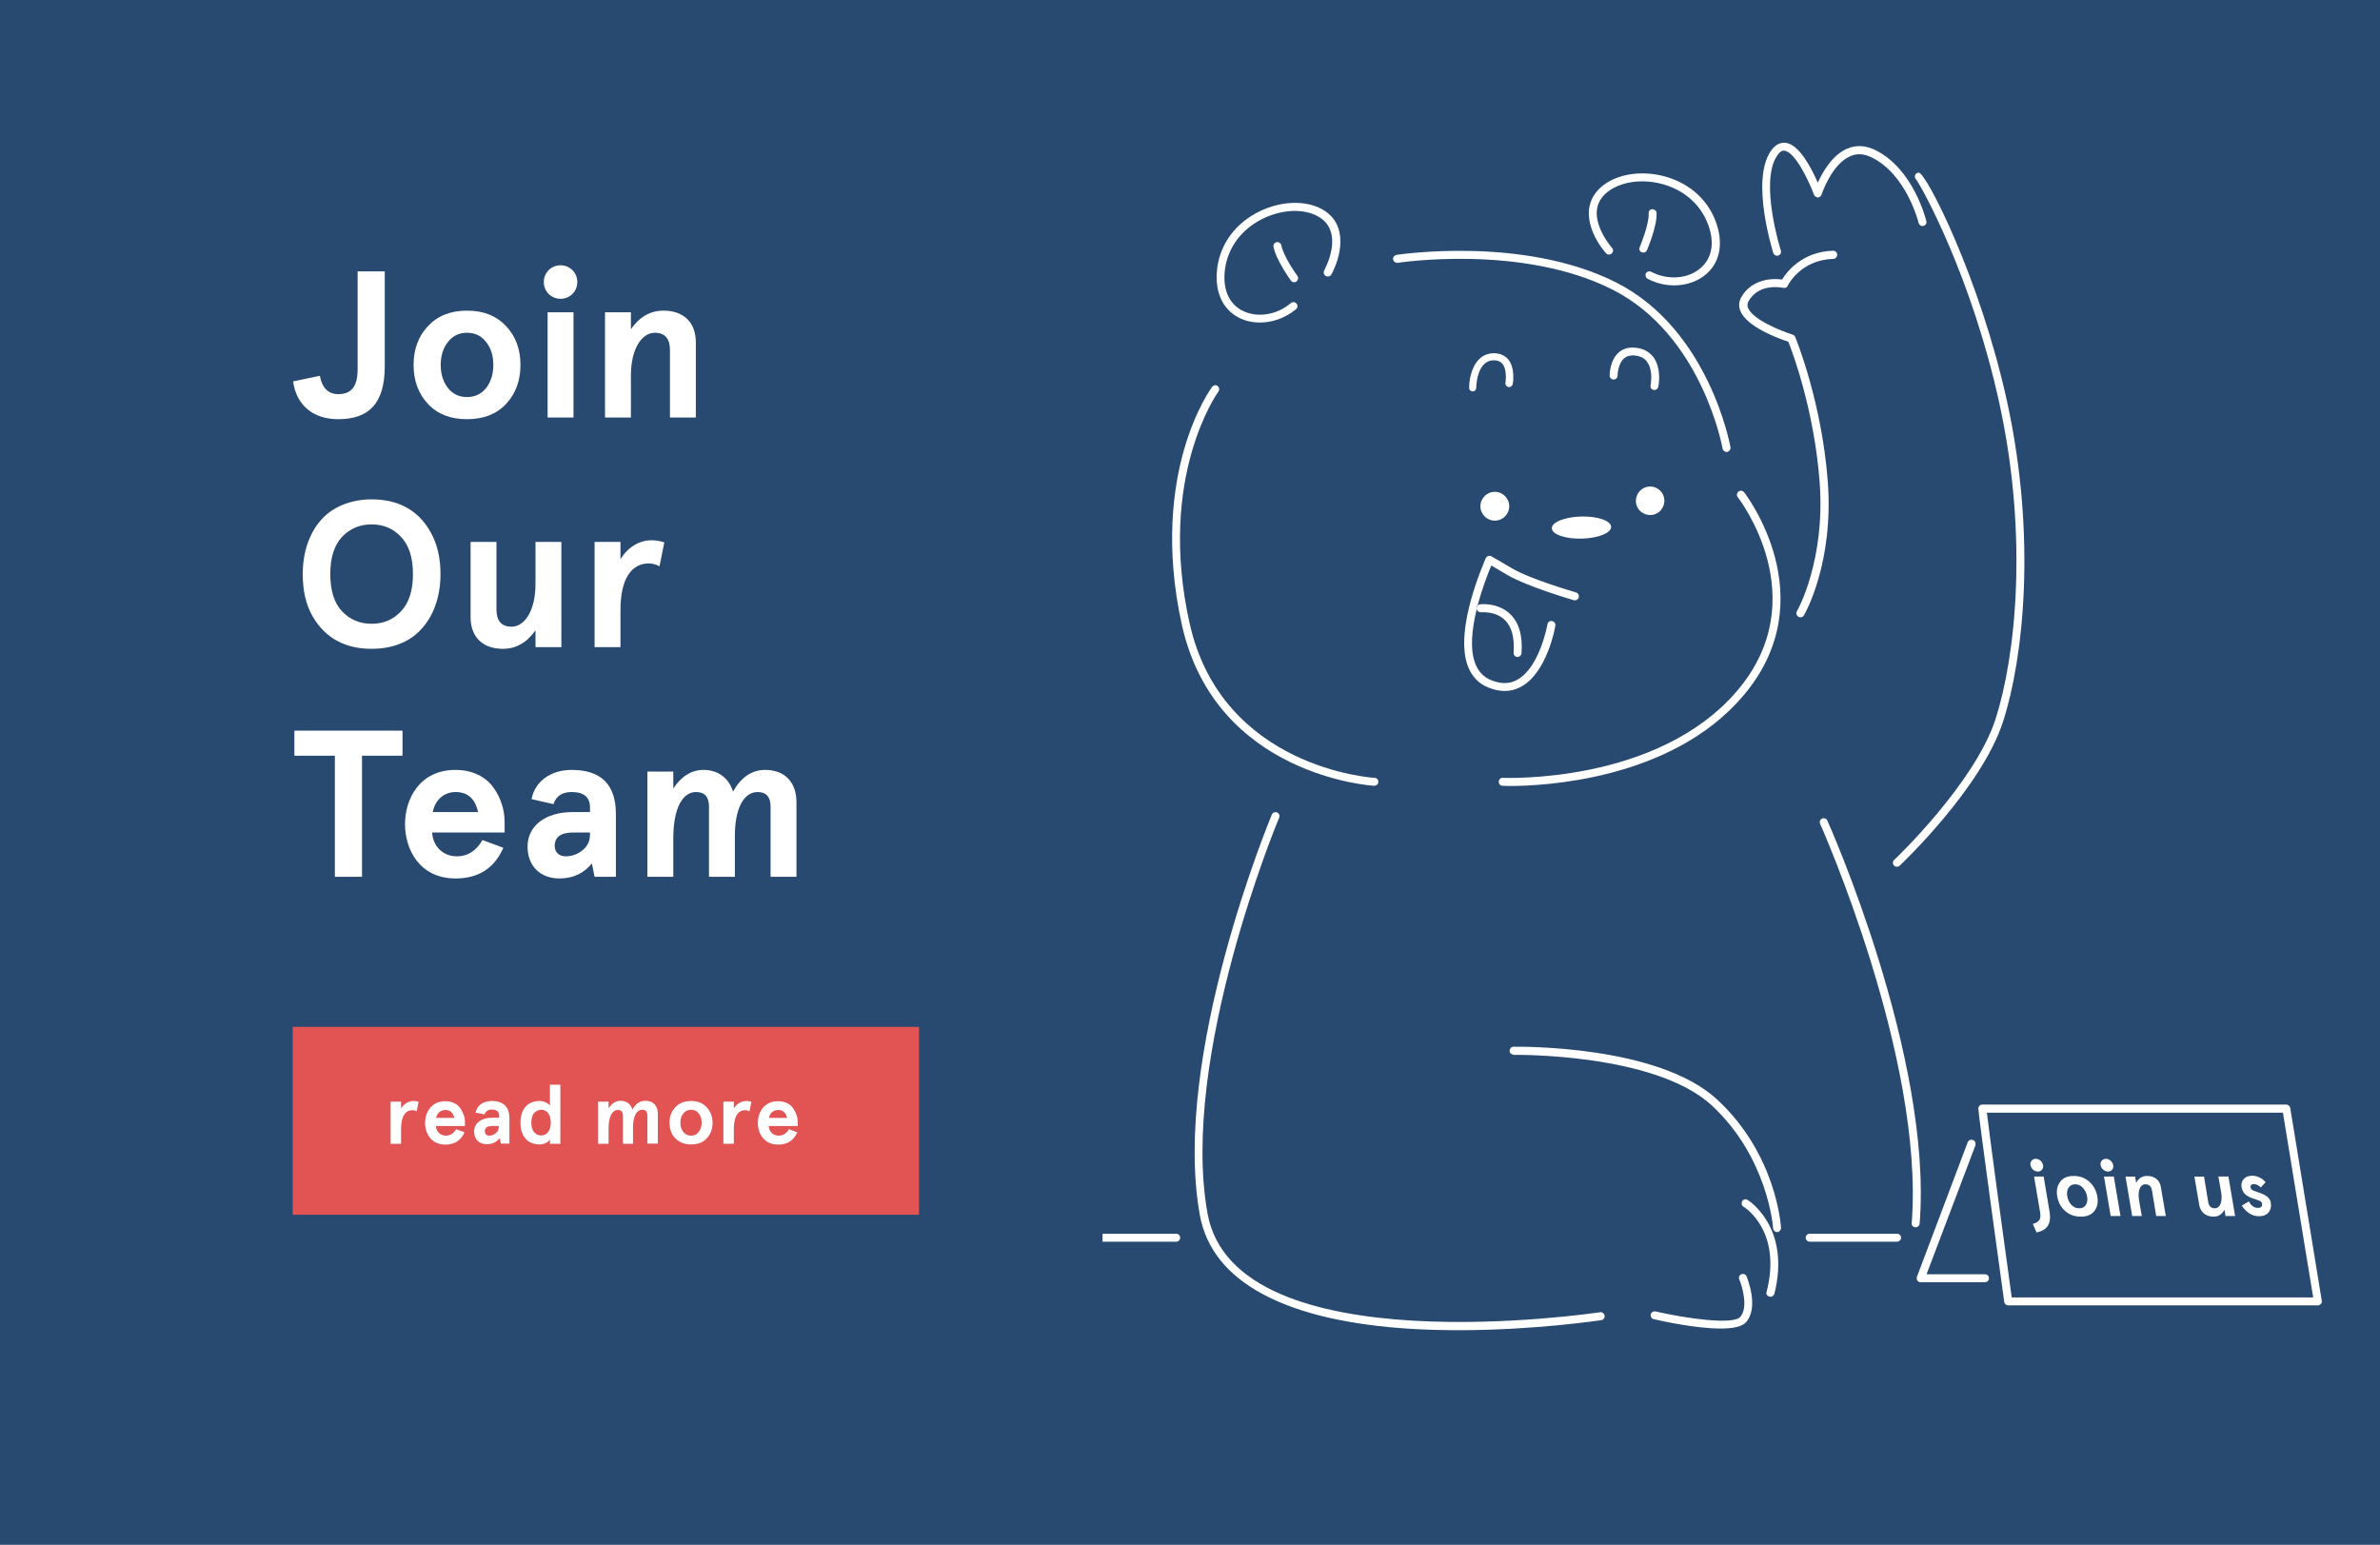 <?xml version="1.0" encoding="utf-8"?>
<!-- Generator: Adobe Illustrator 19.0.0, SVG Export Plug-In . SVG Version: 6.00 Build 0)  -->
<svg version="1.1" id="Layer_1" xmlns="http://www.w3.org/2000/svg" xmlns:xlink="http://www.w3.org/1999/xlink" x="0px" y="0px"
	 viewBox="0 0 1140 740" style="enable-background:new 0 0 1140 740;" xml:space="preserve">
<style type="text/css">
	.st0{fill:#284970;}
	.st1{fill:#FFFFFF;}
	.st2{fill:#E25454;}
	.st3{fill:none;}
	.st4{fill:none;stroke:#FFFFFF;stroke-width:0;stroke-linecap:round;stroke-linejoin:round;}
</style>
<rect id="XMLID_1_" class="st0" width="1140" height="740"/>
<g id="XMLID_84_">
	<path id="XMLID_110_" class="st1" d="M153.2,180c1.1,5.9,4.1,8.8,8.8,8.8c6,0,9.3-3.2,9.3-12V130h13v45.4
		c0,18.1-7.8,25.4-22.3,25.4c-12.1,0-20.1-6.8-21.6-18.1L153.2,180z"/>
	<path id="XMLID_107_" class="st1" d="M198.1,174.8c0-7.5,2.3-13.7,6.9-18.6s10.8-7.4,18.7-7.4s14.1,2.5,18.7,7.4
		c4.6,4.9,6.9,11.1,6.9,18.6c0,7.5-2.3,13.8-6.9,18.7c-4.6,4.9-10.8,7.3-18.7,7.3s-14.1-2.4-18.7-7.3
		C200.4,188.6,198.1,182.3,198.1,174.8z M211.1,174.8c0,4.3,1.1,8,3.4,11c2.3,2.9,5.3,4.4,9.2,4.4s6.9-1.5,9.2-4.4
		c2.3-3,3.4-6.7,3.4-11c0-4.3-1.1-8-3.4-10.9c-2.3-3-5.3-4.5-9.2-4.5s-6.9,1.5-9.2,4.5C212.2,166.8,211.1,170.5,211.1,174.8z"/>
	<path id="XMLID_104_" class="st1" d="M262.8,129.4c3.1-3.1,8.3-3.1,11.4,0c3.1,3.1,3.1,8.3,0,11.4c-3.1,3.1-8.3,3.1-11.4,0
		C259.7,137.7,259.7,132.5,262.8,129.4z M262.3,149.6h12.4V200h-12.4V149.6z"/>
	<path id="XMLID_102_" class="st1" d="M289.8,149.6h12.4v8.1c4.1-5.9,9.3-8.9,15.6-8.9c9.3,0,15.5,5.3,15.5,15.2v36h-12.4v-32.3
		c0-5.5-2.4-8.3-7.2-8.3c-6.4,0-11.5,7.8-11.5,20.5V200h-12.4V149.6z"/>
	<path id="XMLID_99_" class="st1" d="M178,239.2c12.1,0,22.2,4.7,28.3,15.8c3.1,5.5,4.7,12.2,4.7,20c0,15.6-6.9,27-16.6,32.1
		c-4.9,2.5-10.3,3.7-16.4,3.7c-12.1,0-22.1-4.7-28.4-15.8c-3.1-5.5-4.6-12.2-4.6-20c0-15.6,6.9-27.1,16.6-32
		C166.5,240.5,171.9,239.2,178,239.2z M178,251.2c-5.7,0-10.4,2-14.2,6c-3.7,4-5.6,9.9-5.6,17.8s1.9,13.8,5.6,17.8
		c3.8,4,8.5,6,14.2,6s10.4-2,14.1-6c3.8-4,5.7-9.9,5.7-17.8s-1.9-13.8-5.7-17.8C188.4,253.2,183.7,251.2,178,251.2z"/>
	<path id="XMLID_97_" class="st1" d="M268.9,310h-12.4v-8.1c-4.1,5.9-9.3,8.9-15.6,8.9c-9.3,0-15.5-5.3-15.5-15.2v-36h12.4v32.3
		c0,5.5,2.4,8.3,7.2,8.3c6.4,0,11.5-7.8,11.5-20.5v-20.1h12.4V310z"/>
	<path id="XMLID_95_" class="st1" d="M297.2,310h-12.4v-50.4h12.4v8.2c3.6-5.7,9-9,14.9-9c1.9,0,3.9,0.3,6.1,1l-2.3,11.5
		c-1.5-0.9-3.3-1.4-5.2-1.4c-7.9,0-13.5,6.9-13.5,22.2V310z"/>
	<path id="XMLID_93_" class="st1" d="M141,362v-12h51.8v12h-19.4v58h-13v-58H141z"/>
	<path id="XMLID_90_" class="st1" d="M241.7,398.8H207c0.3,6.1,4.7,11.4,11.9,11.4c5.1,0,9.2-2.6,12.2-7.8l10,3.7
		c-4.3,9.8-11.9,14.7-22.9,14.7c-17.3,0-24.2-14-24.2-26c0-12,6.9-26,24.2-26c8,0,14.5,3.3,18.1,8.4c3.6,4.9,5.4,10.8,5.4,16.5
		V398.8z M207.3,389H229c-1.4-6.4-5-9.6-10.8-9.6C212.3,379.4,208.2,383.7,207.3,389z"/>
	<path id="XMLID_87_" class="st1" d="M254.6,382.8c1.6-8.4,9.1-14,19.2-14c14.1,0,21.2,7,21.2,21.1V420h-10.2l-1.3-6.4
		c-3.9,4.8-9.1,7.2-15.5,7.2c-8.9,0-15.3-5.6-15.3-15.3c0-10,8.7-16.5,21.5-16.5h8.4v-2.2c0-4.9-2.9-7.4-8.8-7.4
		c-4.5,0-7.4,1.9-8.7,5.8L254.6,382.8z M270.9,410.2c3.1,0,5.8-1,8.1-2.9c2.4-1.9,3.6-4.4,3.6-7.5v-1h-8.3c-5.7,0-8.6,2.2-8.6,6.5
		C265.7,408,267.6,410.2,270.9,410.2z"/>
	<path id="XMLID_85_" class="st1" d="M352,420h-12.4v-33.6c0-4.7-2.1-7-6.2-7c-6.4,0-10.9,7.7-10.9,22.1V420h-12.4v-50.4h12.4v8.1
		c3.9-5.9,8.8-8.9,14.5-8.9c6.5,0,12,3.5,14.1,10.4c3.9-6.9,9-10.4,15.4-10.4c9.3,0,15,5.8,15,15.5V420h-12.4v-33.6
		c0-4.7-2.1-7-6.2-7c-6.4,0-10.9,7.4-10.9,21V420z"/>
</g>
<rect id="XMLID_81_" x="140.2" y="491.9" class="st2" width="300" height="90"/>
<g id="XMLID_59_">
	<path id="XMLID_79_" class="st1" d="M192.1,547.9h-5v-20.2h5v3.3c1.4-2.3,3.6-3.6,6-3.6c0.8,0,1.6,0.1,2.4,0.4l-0.9,4.6
		c-0.6-0.4-1.3-0.6-2.1-0.6c-3.2,0-5.4,2.8-5.4,8.9V547.9z"/>
	<path id="XMLID_76_" class="st1" d="M222.7,539.4h-13.9c0.1,2.4,1.9,4.6,4.8,4.6c2,0,3.7-1,4.9-3.1l4,1.5c-1.7,3.9-4.8,5.9-9.2,5.9
		c-6.9,0-9.7-5.6-9.7-10.4c0-4.8,2.8-10.4,9.7-10.4c3.2,0,5.8,1.3,7.2,3.4c1.4,2,2.2,4.3,2.2,6.6V539.4z M208.9,535.5h8.7
		c-0.6-2.6-2-3.8-4.3-3.8C210.9,531.7,209.3,533.4,208.9,535.5z"/>
	<path id="XMLID_73_" class="st1" d="M227.8,533c0.6-3.4,3.6-5.6,7.7-5.6c5.6,0,8.5,2.8,8.5,8.4v12h-4.1l-0.5-2.6
		c-1.6,1.9-3.6,2.9-6.2,2.9c-3.6,0-6.1-2.2-6.1-6.1c0-4,3.5-6.6,8.6-6.6h3.4v-0.9c0-2-1.2-3-3.5-3c-1.8,0-3,0.8-3.5,2.3L227.8,533z
		 M234.3,544c1.2,0,2.3-0.4,3.2-1.2c1-0.8,1.4-1.8,1.4-3v-0.4h-3.3c-2.3,0-3.4,0.9-3.4,2.6C232.3,543.1,233,544,234.3,544z"/>
	<path id="XMLID_70_" class="st1" d="M263.4,529.6v-10h5v28.3h-5v-2.1c-0.6,1.2-2.6,2.4-4.9,2.4c-5.9,0-9.2-4-9.2-10.4
		c0-6.4,3.3-10.4,9.2-10.4C260.5,527.4,262.5,528.4,263.4,529.6z M254.5,537.8c0,1.9,0.4,3.4,1.3,4.5c0.9,1.1,2,1.6,3.4,1.6
		s2.5-0.5,3.3-1.6c0.9-1.1,1.3-2.6,1.3-4.6s-0.4-3.4-1.3-4.5c-0.8-1.1-2-1.6-3.3-1.6s-2.5,0.6-3.4,1.6S254.5,535.9,254.5,537.8z"/>
	<path id="XMLID_68_" class="st1" d="M303.4,547.9h-5v-13.4c0-1.9-0.8-2.8-2.5-2.8c-2.6,0-4.4,3.1-4.4,8.8v7.4h-5v-20.2h5v3.2
		c1.6-2.4,3.5-3.6,5.8-3.6c2.6,0,4.8,1.4,5.6,4.2c1.6-2.8,3.6-4.2,6.2-4.2c3.7,0,6,2.3,6,6.2v14.3h-5v-13.4c0-1.9-0.8-2.8-2.5-2.8
		c-2.6,0-4.4,3-4.4,8.4V547.9z"/>
	<path id="XMLID_65_" class="st1" d="M320.7,537.8c0-3,0.9-5.5,2.8-7.4c1.8-2,4.3-3,7.5-3s5.6,1,7.5,3c1.8,2,2.8,4.4,2.8,7.4
		c0,3-0.9,5.5-2.8,7.5c-1.8,2-4.3,2.9-7.5,2.9s-5.6-1-7.5-2.9C321.6,543.4,320.7,540.8,320.7,537.8z M325.9,537.8
		c0,1.7,0.4,3.2,1.4,4.4c0.9,1.2,2.1,1.8,3.7,1.8s2.8-0.6,3.7-1.8c0.9-1.2,1.4-2.7,1.4-4.4s-0.4-3.2-1.4-4.4
		c-0.9-1.2-2.1-1.8-3.7-1.8s-2.8,0.6-3.7,1.8C326.3,534.6,325.9,536.1,325.9,537.8z"/>
	<path id="XMLID_63_" class="st1" d="M351.5,547.9h-5v-20.2h5v3.3c1.4-2.3,3.6-3.6,6-3.6c0.8,0,1.6,0.1,2.4,0.4l-0.9,4.6
		c-0.6-0.4-1.3-0.6-2.1-0.6c-3.2,0-5.4,2.8-5.4,8.9V547.9z"/>
	<path id="XMLID_60_" class="st1" d="M382.1,539.4h-13.9c0.1,2.4,1.9,4.6,4.8,4.6c2,0,3.7-1,4.9-3.1l4,1.5c-1.7,3.9-4.8,5.9-9.2,5.9
		c-6.9,0-9.7-5.6-9.7-10.4c0-4.8,2.8-10.4,9.7-10.4c3.2,0,5.8,1.3,7.2,3.4c1.4,2,2.2,4.3,2.2,6.6V539.4z M368.3,535.5h8.7
		c-0.6-2.6-2-3.8-4.3-3.8C370.3,531.7,368.7,533.4,368.3,535.5z"/>
</g>
<g id="XMLID_3_">
	<g id="XMLID_5_">
		<path id="XMLID_49_" class="st3" d="M951.7,533c1.2,10.1,7.5,56.2,11.9,88.5H1108l-14.5-88.5H951.7z M973.1,556.1
			c1-1.2,2.9-1.2,4.3,0c1.4,1.2,1.7,3.1,0.7,4.3s-2.9,1.2-4.3,0C972.5,559.2,972.2,557.2,973.1,556.1z M975.5,590.4l-1.8-4.1
			c2.8-0.7,4-2.1,3.5-5.5l-2.9-17.2h4.6l2.8,16.7C982.7,586.2,980.7,589.2,975.5,590.4z M1003.2,580.1c-1.4,1.8-3.6,2.7-6.5,2.7
			s-5.4-0.9-7.5-2.7c-2-1.8-3.3-4.2-3.8-7c-0.5-2.8,0-5.1,1.4-7c1.4-1.8,3.6-2.8,6.5-2.8s5.4,0.9,7.5,2.8c2,1.8,3.3,4.2,3.8,7
			C1005,575.9,1004.6,578.2,1003.2,580.1z M1006.8,556.1c1-1.2,2.9-1.2,4.3,0c1.4,1.2,1.7,3.1,0.7,4.3s-2.9,1.2-4.3,0
			C1006.1,559.2,1005.8,557.2,1006.8,556.1z M1011,582.5l-3.2-18.9h4.6l3.2,18.9H1011z M1032.9,582.5l-2-12.1
			c-0.3-2.1-1.4-3.1-3.2-3.1c-2.4,0-3.8,2.9-3,7.7l1.3,7.5h-4.6l-3.2-18.9h4.6l0.5,3c1.2-2.2,2.9-3.3,5.3-3.3c3.5,0,6.1,2,6.8,5.7
			l2.3,13.5H1032.9z M1065.7,582.5l-0.5-3c-1.2,2.2-2.9,3.3-5.3,3.3c-3.5,0-6.1-2-6.8-5.7l-2.3-13.5h4.6l2,12.1
			c0.3,2.1,1.4,3.1,3.2,3.1c2.4,0,3.8-2.9,3-7.7l-1.3-7.5h4.6l3.2,18.9H1065.7z M1086.8,580.9c-1,1.2-2.5,1.8-4.5,1.8
			c-1.8,0-3.5-0.5-4.9-1.5c-1.5-1-2.6-2.2-3.4-3.6l3.4-2c1.1,2.1,2.5,3.1,4.3,3.1c1.5,0,2.2-0.7,2-2c-0.1-0.6-0.5-1.1-1.2-1.4
			c-0.4-0.2-0.8-0.3-1.1-0.4c-0.7-0.3-2.1-0.7-2.8-1c-2.6-1-4.2-2.4-4.7-5.1c-0.3-1.5,0.1-2.8,1-3.9c0.9-1.1,2.3-1.6,4.1-1.6
			c2.5,0,4.9,1.2,6.4,3.1l-2.3,2.5c-1-1.1-2.2-1.6-3.4-1.6c-0.9,0-1.6,0.6-1.5,1.6c0.1,0.8,0.8,1.4,2.1,1.8l1.4,0.5l1.7,0.6
			c0.3,0.1,0.8,0.4,1.5,0.7c0.7,0.3,1.2,0.6,1.5,1c0.7,0.6,1.5,1.8,1.7,3.1C1088.2,578.3,1087.8,579.7,1086.8,580.9z"/>
		<path id="XMLID_48_" class="st3" d="M997.7,569c-1-1.1-2.3-1.7-3.7-1.7c-1.5,0-2.5,0.6-3.2,1.7c-0.7,1.1-0.9,2.5-0.6,4.1
			c0.3,1.6,0.9,3,2,4.1c1,1.1,2.3,1.6,3.7,1.6c1.5,0,2.5-0.6,3.2-1.6c0.7-1.1,0.8-2.5,0.6-4.1C999.4,571.4,998.8,570.1,997.7,569z"
			/>
		<path id="XMLID_47_" class="st1" d="M668.9,122.1c-1,0.2-1.8,1.1-1.6,2.2c0.2,1,1.2,1.8,2.2,1.6c0.6-0.1,59.5-9.1,102.8,12.8
			c43,21.7,52.7,75.6,52.8,76.2c0.2,0.9,1,1.6,1.9,1.6c0.1,0,0.2,0,0.3,0c1-0.2,1.7-1.2,1.6-2.2c-0.1-0.6-10.1-56.4-54.8-79
			C729.6,112.8,669.5,122,668.9,122.1z"/>
		<path id="XMLID_46_" class="st1" d="M580.6,185.3c-0.3,0.4-7.8,10.6-13.4,29.9c-5.1,17.7-9.4,46.6-1.1,84.1
			c16.1,72.5,91.4,77.1,92.1,77.1c0,0,0.1,0,0.1,0c1,0,1.9-0.8,1.9-1.8c0.1-1.1-0.8-2-1.8-2c-0.7,0-73.1-4.5-88.6-74.1
			c-15.6-70.1,13.5-110.5,13.8-110.9c0.6-0.9,0.5-2.1-0.4-2.7C582.5,184.3,581.3,184.4,580.6,185.3z"/>
		<path id="XMLID_45_" class="st1" d="M719.9,372.6c-1-0.2-2,0.8-2,1.8c-0.1,1.1,0.8,2,1.8,2c0.1,0,1.3,0.1,3.5,0.1
			c15.4,0,77.2-2.6,111.7-43.1c39.9-46.8,0.9-97.1,0.5-97.6c-0.7-0.8-1.9-1-2.7-0.3c-0.8,0.7-1,1.9-0.3,2.7
			c0.4,0.5,37.5,48.4-0.4,92.8C793.8,375.7,720.7,372.6,719.9,372.6z"/>
		<path id="XMLID_44_" class="st1" d="M578.4,581.3c-13.5-74.8,33.8-188.5,34.3-189.6c0.4-1,0-2.1-1-2.5c-1-0.4-2.1,0-2.5,1
			c-0.5,1.2-48.2,115.8-34.5,191.8c5.8,32.2,41.1,51,102,54.6c7.4,0.4,14.7,0.6,21.9,0.6c36.9,0,68.1-4.8,68.4-4.8
			c1-0.2,1.8-1.1,1.6-2.2c-0.2-1-1.1-1.8-2.2-1.6C764.6,628.8,591.7,654.9,578.4,581.3z"/>
		<path id="XMLID_43_" class="st1" d="M853.1,588.2c-0.1-1.4-2.3-35.3-30.6-61.5c-28.3-26.2-94.7-25.3-97.5-25.3
			c-1.1,0-1.9,0.9-1.9,2c0,1.1,1,1.8,2,1.9c0.7,0,67.6-0.9,94.8,24.2c27.1,25.1,29.4,58.6,29.4,58.9c0.1,1,0.9,1.8,1.9,1.8
			c0,0,0.1,0,0.1,0C852.3,590.1,853.1,589.2,853.1,588.2z"/>
		<path id="XMLID_42_" class="st1" d="M847.5,621.1c0.2,0,0.3,0.1,0.5,0.1c0.9,0,1.6-0.6,1.9-1.4c8.1-32-12.6-44.9-12.8-45
			c-0.9-0.6-2.1-0.3-2.6,0.6c-0.5,0.9-0.3,2.1,0.6,2.6c0.8,0.5,18.5,11.7,11.1,40.8C845.8,619.8,846.4,620.8,847.5,621.1z"/>
		<path id="XMLID_41_" class="st1" d="M793,628.2c-1-0.2-2.1,0.4-2.3,1.4c-0.2,1,0.4,2.1,1.4,2.3c4.3,1,20.3,4.5,32.1,4.5
			c5.5,0,10-0.8,12-2.9c6.6-7.1,0.6-21.5,0.4-22.1c-0.4-1-1.5-1.4-2.5-1c-1,0.4-1.4,1.5-1,2.5c1.5,3.5,4.4,13.6,0.4,18
			C829.9,634.7,807.7,631.6,793,628.2z"/>
		<path id="XMLID_40_" class="st1" d="M917.4,587.9c0.1,0,0.1,0,0.2,0c1,0,1.8-0.8,1.9-1.8c6.3-79.9-43.7-191.9-44.2-193
			c-0.4-1-1.6-1.4-2.5-1c-1,0.4-1.4,1.6-1,2.5c0.5,1.1,50,112.3,43.9,191.2C915.5,586.9,916.3,587.8,917.4,587.9z"/>
		<path id="XMLID_39_" class="st1" d="M834.1,142.3c-1.2,2.1-1.4,4.4-0.5,6.6c3.1,7.8,18.7,13.4,23,14.8c2,5,12.4,32.8,15,67.3
			c2.8,37.6-10.7,61.6-10.9,61.8c-0.5,0.9-0.2,2.1,0.7,2.6c0.3,0.2,0.6,0.3,1,0.3c0.7,0,1.3-0.3,1.7-1c0.6-1,14.3-25.2,11.4-64
			c-2.9-38.6-15.5-69-15.6-69.3c-0.2-0.5-0.7-0.9-1.2-1.1c-5.2-1.6-19.1-7.1-21.4-12.8c-0.4-1.1-0.4-2.2,0.3-3.3
			c5-8.8,16.1-6.4,16.6-6.3c0.9,0.2,1.8-0.2,2.1-1c0.2-0.5,6.2-12.4,21.8-12.9c1.1,0,1.9-0.9,1.9-2c0-1.1-0.9-1.9-2-1.9
			c-14.9,0.5-22.2,10.2-24.4,13.8C848.1,133.1,838.8,134.1,834.1,142.3z"/>
		<path id="XMLID_38_" class="st1" d="M898.1,71.8c-4.6-2.2-9.1-2.4-13.3-0.6c-7.1,3-11.7,11.1-14.1,16.3
			c-2.9-6.7-8.8-18.3-15.4-19.1c-1.9-0.2-4.7,0.3-7.2,4.1c-9.5,14.2,0.9,47.3,1.3,48.7c0.3,0.8,1,1.3,1.8,1.3c0.2,0,0.4,0,0.6-0.1
			c1-0.3,1.6-1.4,1.2-2.4c-0.1-0.3-10.3-32.8-1.8-45.4c1.8-2.7,3.1-2.5,3.6-2.4c4.8,0.6,11.2,13.3,14.1,21.1c0.3,0.8,1,1.1,1.8,1.3
			c0.8,0,1.5-0.6,1.8-1.3c0-0.1,4.8-14.7,13.8-18.5c3.2-1.4,6.5-1.2,10.2,0.6c16.7,8.1,22.5,31.2,22.5,31.4c0.3,1,1.3,1.7,2.3,1.4
			c1-0.2,1.7-1.3,1.4-2.3C922.4,104.8,916.4,80.7,898.1,71.8z"/>
		<path id="XMLID_37_" class="st1" d="M961.4,192.5c-12.9-59.1-38.8-109.8-42.3-109.8c-1.1,0-1.9,0.9-1.9,1.9c0,0.6,0.3,1.1,0.7,1.5
			c2.4,3.1,26.5,46.2,39.8,107.2c14,64.2,7.7,121.6-1.9,151.3c-10,30.7-48.1,67-48.5,67.3c-0.8,0.7-0.8,1.9-0.1,2.7
			c0.4,0.4,0.9,0.6,1.4,0.6c0.5,0,0.9-0.2,1.3-0.5c1.6-1.5,39.2-37.3,49.5-68.9C969.2,315.7,975.6,257.5,961.4,192.5z"/>
		<path id="XMLID_36_" class="st1" d="M528.1,594.8h35.3c1.1,0,1.9-0.9,1.9-1.9c0-1.1-0.9-1.9-1.9-1.9h-35.3V594.8z"/>
		<path id="XMLID_33_" class="st1" d="M1097,530.7c-0.2-0.9-1-1.6-1.9-1.6H949.5c-1.1,0-1.9,0.9-1.9,1.9c0,2.8,11.1,83.4,12.4,92.6
			c0.1,0.9,0.9,1.7,1.9,1.7h148.3c0.6,0,1.1-0.2,1.5-0.7c0.4-0.4,0.5-1,0.4-1.6L1097,530.7z M963.6,621.5
			c-4.5-32.3-10.7-78.3-11.9-88.5h141.8l14.5,88.5H963.6z"/>
		<path id="XMLID_32_" class="st1" d="M945,546.1c-1-0.4-2.1,0.1-2.5,1.1l-24.3,64.4c-0.2,0.6-0.1,1.3,0.2,1.8
			c0.4,0.5,0.9,0.8,1.6,0.8h30.8c1.1,0,1.9-0.9,1.9-1.9c0-1.1-0.9-1.9-1.9-1.9h-28l23.4-61.7C946.5,547.5,946,546.4,945,546.1z"/>
		<line id="XMLID_31_" class="st4" x1="916.1" y1="594.6" x2="909.4" y2="594.6"/>
		<line id="XMLID_30_" class="st4" x1="865.8" y1="594.6" x2="859.6" y2="594.6"/>
		<circle id="XMLID_29_" class="st1" cx="716" cy="242.5" r="6.9"/>
		<path id="XMLID_28_" class="st1" d="M786.1,234.6c-2.9,2.4-3.4,6.7-1,9.6c2.4,2.9,6.7,3.4,9.6,1c2.9-2.4,3.4-6.7,1-9.6h0
			C793.3,232.6,789,232.2,786.1,234.6z"/>
		
			<ellipse id="XMLID_27_" transform="matrix(-2.458896e-002 -1 1 -2.458896e-002 523.144 1016.338)" class="st1" cx="757.4" cy="253" rx="5.3" ry="14.2"/>
		<path id="XMLID_26_" class="st1" d="M724.6,184c0.1-0.3,1.3-7.8-2.3-12c-1.7-1.9-4-2.8-7-2.8c-9.2,0.2-11.6,11-11.6,16.6
			c0,1,0.8,1.7,1.7,1.7h0c1,0,1.7-0.8,1.7-1.7c0-0.1,0.1-13,8.2-13.2c1.9-0.1,3.3,0.5,4.3,1.6c2.1,2.5,1.8,7.5,1.5,9.2
			c-0.2,0.9,0.5,1.8,1.4,2C723.5,185.6,724.4,184.9,724.6,184z"/>
		<path id="XMLID_25_" class="st1" d="M784.4,166.7c-3.6-0.6-6.6,0.1-8.9,2c-4.5,3.8-4.5,10.9-4.5,11.2c0,1,0.8,1.9,1.9,1.9h0
			c1,0,1.9-0.8,1.9-1.9c0-0.1,0.1-5.7,3.2-8.3c1.5-1.2,3.4-1.6,5.9-1.2c2.3,0.4,4.1,1.4,5.2,3.2c2.9,4.2,1.5,10.9,1.5,11
			c-0.2,1,0.4,2,1.5,2.2c0.1,0,0.3,0,0.4,0c0.9,0,1.6-0.6,1.8-1.5c0.1-0.3,1.7-8.3-2.1-13.9C790.3,168.8,787.7,167.2,784.4,166.7z"
			/>
		<path id="XMLID_24_" class="st1" d="M789.3,133.6c4,2.1,8.4,3.1,12.6,3.1c5.8,0,11.4-1.9,15.5-5.5c6.7-5.9,8.2-15.2,4.3-25.4
			c-4.1-10.8-13.4-18.7-25.5-21.6c-11.2-2.7-22.9-0.5-29.6,5.7c-11.1,10.1-3.1,25,2.7,31.4c0.7,0.8,1.9,0.9,2.7,0.1
			c0.8-0.7,0.9-1.9,0.1-2.7c-0.1-0.2-14.1-15.9-3-26c5.9-5.3,16.1-7.2,26.1-4.8c10.8,2.6,19.1,9.6,22.8,19.2
			c3.4,8.8,2.2,16.3-3.3,21.2c-6,5.3-15.7,6.1-23.8,1.9c-0.9-0.5-2.1-0.1-2.6,0.8C788,132,788.3,133.1,789.3,133.6z"/>
		<path id="XMLID_23_" class="st1" d="M786.3,120.8c0.2,0.1,0.5,0.2,0.8,0.2c0.7,0,1.5-0.4,1.8-1.2c0.2-0.5,4.8-11.2,4.6-17.7
			c0-1.1-0.9-1.8-2-1.9c-1.1,0-1.9,0.9-1.8,2c0.2,5.6-4.2,15.9-4.2,16C784.9,119.3,785.3,120.4,786.3,120.8z"/>
		<path id="XMLID_22_" class="st1" d="M635.1,132.2c0.9,0.5,2.1,0.2,2.6-0.7c4.2-7.6,8.8-23.8-4.3-31.2c-8-4.5-19.8-4.1-30.2,1
			c-11.2,5.5-18.5,15.2-20.1,26.7c-1.5,10.9,2,19.6,9.8,23.9c3.2,1.8,6.9,2.6,10.6,2.6c6,0,12.3-2.2,17.3-6.4
			c0.8-0.7,0.9-1.9,0.2-2.7c-0.7-0.8-1.9-0.9-2.7-0.2c-6.9,5.9-16.6,7.2-23.6,3.4c-6.4-3.5-9.2-10.6-7.9-20c1.5-10.2,8-18.9,18-23.8
			c9.3-4.6,19.7-5,26.6-1.1c13,7.4,3.2,25.2,2.8,26C633.8,130.6,634.1,131.7,635.1,132.2z"/>
		<path id="XMLID_21_" class="st1" d="M611.5,116c-1,0.2-1.7,1.2-1.5,2.2c1.2,6.4,8.1,15.8,8.3,16.2c0.4,0.5,1,0.8,1.6,0.8
			c0.4,0,0.8-0.1,1.1-0.4c0.9-0.6,1-1.8,0.4-2.7c-0.1-0.1-6.6-9.1-7.7-14.7C613.5,116.5,612.5,115.8,611.5,116z"/>
		<path id="XMLID_20_" class="st1" d="M703.2,319.4c1.9,4.7,5.1,8.1,9.6,9.9c2.7,1.1,5.4,1.7,7.9,1.7c2.8,0,5.5-0.7,8-2.1
			c12.4-6.9,16.2-28.3,16.3-29.2c0.2-1-0.5-2-1.6-2.2c-1.1-0.2-2,0.5-2.2,1.6c0,0.2-3.7,20.6-14.4,26.5c-3.7,2.1-7.9,2.1-12.6,0.2
			c-3.6-1.5-6-4-7.5-7.8c-2.8-7-1.6-16.9,0.6-26c0-0.1-0.1-0.3-0.1-0.4c-0.1-0.7,0.2-1.3,0.6-1.7c2.2-8.3,5.1-15.6,6.5-19l7.7,4.5
			c9.7,5.7,30.9,11.8,31.8,12.1c1,0.3,2.1-0.3,2.4-1.3c0.3-1-0.3-2.1-1.3-2.4c-0.2-0.1-21.7-6.2-30.9-11.7l-9.6-5.6
			c-0.5-0.3-1-0.3-1.5-0.2c-0.5,0.2-0.9,0.5-1.2,1C711.2,268.8,696.2,301.4,703.2,319.4z"/>
		<path id="XMLID_19_" class="st1" d="M707.3,291.6c0,0.2,0.1,0.3,0.1,0.4c0.3,0.8,1.1,1.4,2,1.3c0.1,0,6.8-0.7,11.3,3.6
			c3.4,3.2,4.8,8.5,4.3,15.7c-0.1,1.1,0.7,2,1.8,2.1c0,0,0.1,0,0.1,0c1,0,1.8-0.8,1.9-1.8c0.6-8.4-1.2-14.7-5.5-18.8
			c-5.9-5.6-14.1-4.7-14.4-4.6c-0.4,0-0.8,0.2-1,0.5C707.4,290.3,707.2,290.9,707.3,291.6z"/>
		<path id="XMLID_18_" class="st1" d="M908.6,594.8c0.3,0,0.6-0.1,0.9-0.2c0.6-0.3,1.1-1,1.1-1.7c0-1.1-0.9-1.9-1.9-1.9h-41.9
			c-1.1,0-1.9,0.9-1.9,1.9c0,0.7,0.4,1.4,1.1,1.7c0.3,0.1,0.6,0.2,0.9,0.2H908.6z"/>
		<path id="XMLID_17_" class="st1" d="M978.1,560.3c1-1.2,0.6-3.1-0.7-4.3c-1.4-1.2-3.3-1.2-4.3,0c-1,1.2-0.6,3.1,0.7,4.3
			C975.2,561.5,977.1,561.5,978.1,560.3z"/>
		<path id="XMLID_16_" class="st1" d="M978.9,563.6h-4.6l2.9,17.2c0.6,3.3-0.6,4.7-3.5,5.5l1.8,4.1c5.2-1.2,7.2-4.2,6.2-10.1
			L978.9,563.6z"/>
		<path id="XMLID_13_" class="st1" d="M1000.8,566.1c-2-1.8-4.5-2.8-7.5-2.8s-5.1,0.9-6.5,2.8c-1.4,1.8-1.9,4.2-1.4,7
			c0.5,2.8,1.7,5.2,3.8,7c2,1.8,4.5,2.7,7.5,2.7s5.1-0.9,6.5-2.7c1.4-1.8,1.9-4.2,1.4-7C1004.1,570.3,1002.8,567.9,1000.8,566.1z
			 M999.1,577.2c-0.7,1.1-1.7,1.6-3.2,1.6c-1.5,0-2.7-0.6-3.7-1.6c-1-1.1-1.7-2.5-2-4.1c-0.3-1.6-0.1-3,0.6-4.1
			c0.7-1.1,1.7-1.7,3.2-1.7c1.5,0,2.7,0.6,3.7,1.7c1,1.1,1.7,2.5,2,4.1C1000,574.7,999.8,576,999.1,577.2z"/>
		<polygon id="XMLID_12_" class="st1" points="1007.8,563.6 1011,582.5 1015.7,582.5 1012.5,563.6 		"/>
		<path id="XMLID_10_" class="st1" d="M1011.7,560.3c1-1.2,0.6-3.1-0.7-4.3c-1.4-1.2-3.3-1.2-4.3,0c-1,1.2-0.6,3.1,0.7,4.3
			C1008.8,561.5,1010.8,561.5,1011.7,560.3z"/>
		<path id="XMLID_8_" class="st1" d="M1028.5,563.3c-2.4,0-4.1,1.1-5.3,3.3l-0.5-3h-4.6l3.2,18.9h4.6l-1.3-7.5
			c-0.8-4.8,0.6-7.7,3-7.7c1.8,0,2.9,1,3.2,3.1l2,12.1h4.6l-2.3-13.5C1034.7,565.3,1032,563.3,1028.5,563.3z"/>
		<path id="XMLID_7_" class="st1" d="M1062.6,563.6l1.3,7.5c0.8,4.8-0.6,7.7-3,7.7c-1.8,0-2.9-1-3.2-3.1l-2-12.1h-4.6l2.3,13.5
			c0.6,3.7,3.3,5.7,6.8,5.7c2.4,0,4.1-1.1,5.3-3.3l0.5,3h4.6l-3.2-18.9H1062.6z"/>
		<path id="XMLID_6_" class="st1" d="M1086.2,573.4c-0.3-0.3-0.8-0.6-1.5-1c-0.7-0.3-1.1-0.6-1.5-0.7l-1.7-0.6l-1.4-0.5
			c-1.3-0.4-2-1-2.1-1.8c-0.2-1,0.5-1.6,1.5-1.6c1.2,0,2.4,0.6,3.4,1.6l2.3-2.5c-1.5-1.8-3.9-3.1-6.4-3.1c-1.8,0-3.1,0.5-4.1,1.6
			c-0.9,1.1-1.3,2.4-1,3.9c0.5,2.7,2.1,4.1,4.7,5.1c0.8,0.3,2.1,0.7,2.8,1c0.4,0.1,0.8,0.3,1.1,0.4c0.8,0.3,1.1,0.8,1.2,1.4
			c0.2,1.3-0.4,2-2,2c-1.8,0-3.2-1-4.3-3.1l-3.4,2c0.8,1.3,1.9,2.5,3.4,3.6c1.5,1,3.1,1.5,4.9,1.5c2,0,3.5-0.6,4.5-1.8
			c1-1.2,1.4-2.7,1.1-4.5C1087.7,575.2,1086.9,574.1,1086.2,573.4z"/>
	</g>
	<rect id="XMLID_4_" x="528.1" y="0" class="st3" width="611.9" height="739.5"/>
</g>
</svg>
